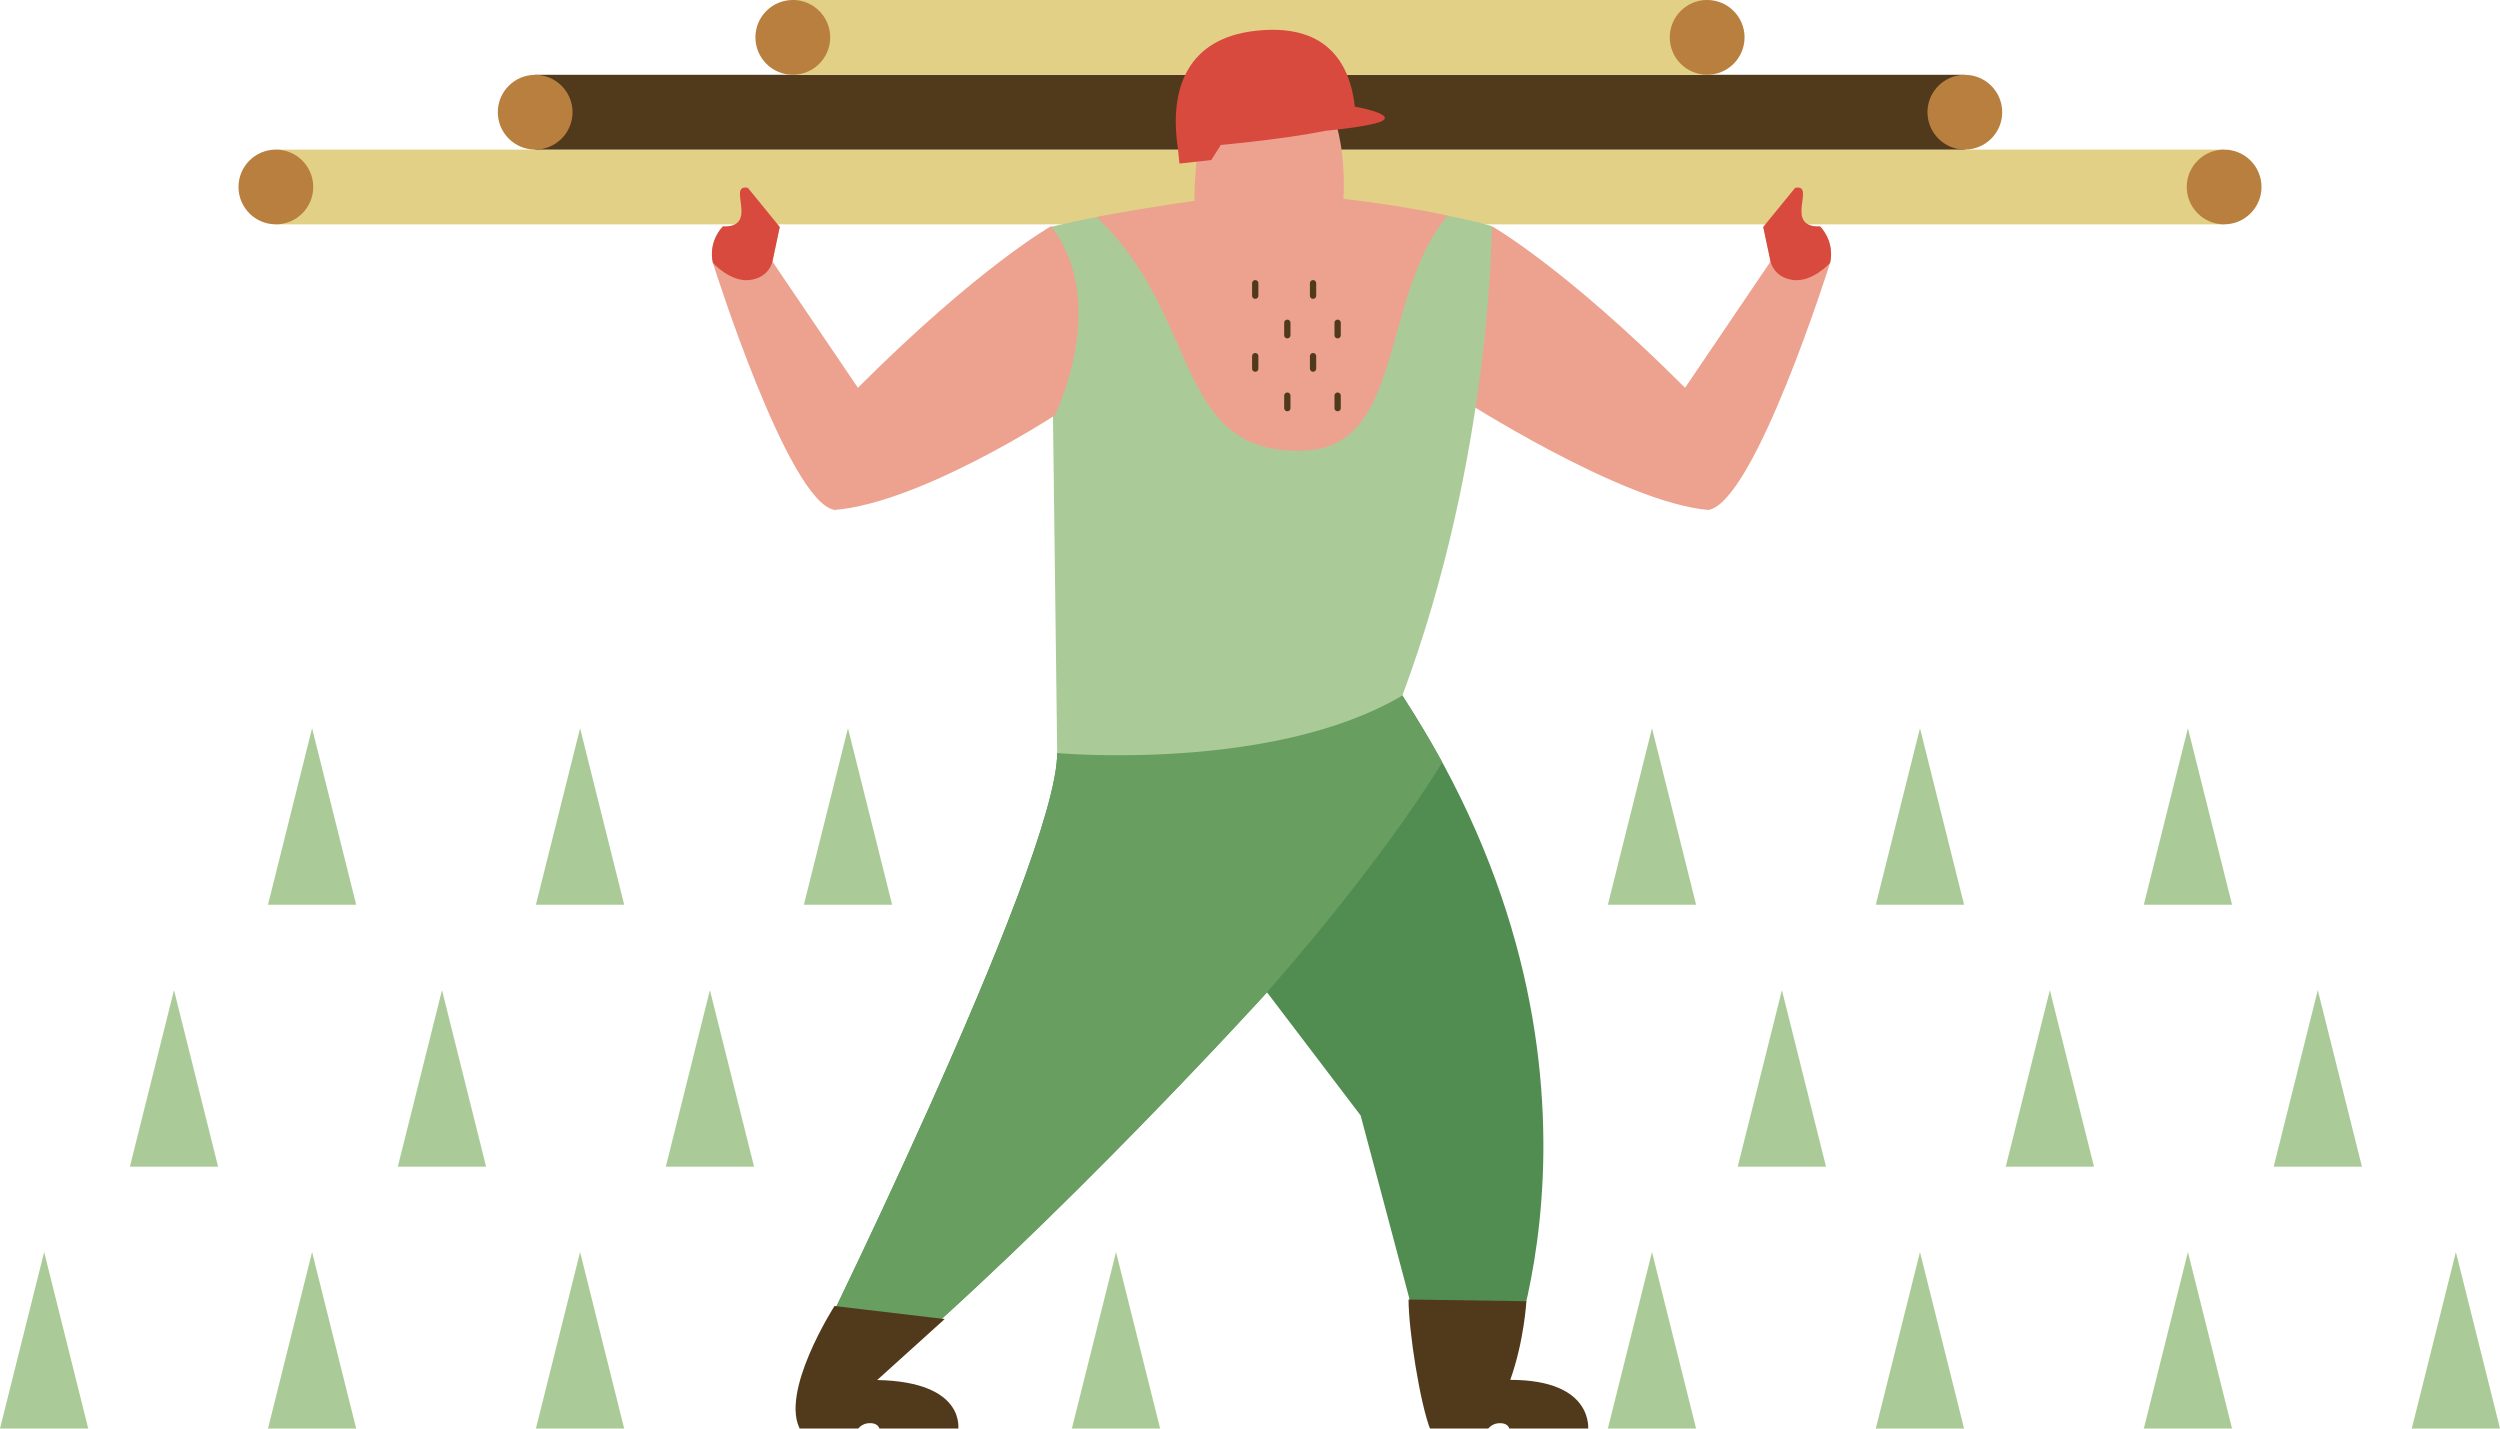 <?xml version="1.0" encoding="utf-8"?>
<!-- Generator: Adobe Illustrator 16.0.4, SVG Export Plug-In . SVG Version: 6.00 Build 0)  -->
<!DOCTYPE svg PUBLIC "-//W3C//DTD SVG 1.1//EN" "http://www.w3.org/Graphics/SVG/1.1/DTD/svg11.dtd">
<svg version="1.1" xmlns="http://www.w3.org/2000/svg" xmlns:xlink="http://www.w3.org/1999/xlink" x="0px" y="0px"
	 width="99.213px" height="56.692px" viewBox="0 0 99.213 56.692" enable-background="new 0 0 99.213 56.692" xml:space="preserve">
<g id="schubkarre">
</g>
<g id="huhn">
</g>
<g id="blumenvase">
</g>
<g id="erdbeere">
</g>
<g id="scheune">
</g>
<g id="scheune_2">
</g>
<g id="Katze">
</g>
<g id="werkzeug">
</g>
<g id="gartenanbau">
</g>
<g id="fenster">
</g>
<g id="bauarbeiter_sandberg">
</g>
<g id="angler">
</g>
<g id="bauarbeiter_Träger">
	<g>
		<g>
			<g>
				<polygon fill="#AACB97" points="63.808,56.693 65.56,49.688 67.31,56.693 				"/>
			</g>
			<g>
				<polygon fill="#AACB97" points="74.441,56.693 76.195,49.688 77.945,56.693 				"/>
			</g>
			<g>
				<polygon fill="#AACB97" points="85.078,56.693 86.828,49.688 88.58,56.693 				"/>
			</g>
			<g>
				<polygon fill="#AACB97" points="95.712,56.693 97.462,49.688 99.214,56.693 				"/>
			</g>
			<g>
				<polygon fill="#AACB97" points="0,56.693 1.752,49.688 3.502,56.693 				"/>
			</g>
			<g>
				<polygon fill="#AACB97" points="10.635,56.693 12.385,49.688 14.135,56.693 				"/>
			</g>
			<g>
				<polygon fill="#AACB97" points="21.267,56.693 23.021,49.688 24.771,56.693 				"/>
			</g>
			<g>
				<polygon fill="#AACB97" points="42.537,56.693 44.29,49.688 46.04,56.693 				"/>
			</g>
		</g>
		<g>
			<g>
				<polygon fill="#AACB97" points="68.962,46.299 70.716,39.294 72.466,46.299 				"/>
			</g>
			<g>
				<polygon fill="#AACB97" points="79.599,46.299 81.349,39.294 83.101,46.299 				"/>
			</g>
			<g>
				<polygon fill="#AACB97" points="90.232,46.299 91.982,39.294 93.734,46.299 				"/>
			</g>
			<g>
				<polygon fill="#AACB97" points="5.155,46.299 6.905,39.294 8.655,46.299 				"/>
			</g>
			<g>
				<polygon fill="#AACB97" points="15.787,46.299 17.541,39.294 19.291,46.299 				"/>
			</g>
			<g>
				<polygon fill="#AACB97" points="26.423,46.299 28.173,39.294 29.925,46.299 				"/>
			</g>
		</g>
		<g>
			<g>
				<polygon fill="#AACB97" points="63.808,35.904 65.56,28.899 67.31,35.904 				"/>
			</g>
			<g>
				<polygon fill="#AACB97" points="74.441,35.904 76.195,28.899 77.945,35.904 				"/>
			</g>
			<g>
				<polygon fill="#AACB97" points="85.078,35.904 86.828,28.899 88.58,35.904 				"/>
			</g>
			<g>
				<polygon fill="#AACB97" points="10.635,35.904 12.385,28.899 14.135,35.904 				"/>
			</g>
			<g>
				<polygon fill="#AACB97" points="21.267,35.904 23.021,28.899 24.771,35.904 				"/>
			</g>
			<g>
				<polygon fill="#AACB97" points="31.902,35.904 33.652,28.899 35.404,35.904 				"/>
			</g>
		</g>
	</g>
	<g>
		<g>
			<rect x="10.948" y="5.937" fill="#E2D087" width="77.315" height="2.967"/>
			<circle fill="#B97F3F" cx="10.948" cy="7.42" r="1.483"/>
			<circle fill="#B97F3F" cx="88.265" cy="7.42" r="1.483"/>
		</g>
		<g>
			<rect x="21.239" y="2.968" fill="#513A1C" width="56.734" height="2.969"/>
			<circle fill="#B97F3F" cx="21.238" cy="4.453" r="1.483"/>
			<circle fill="#B97F3F" cx="77.975" cy="4.453" r="1.483"/>
		</g>
		<g>
			<rect x="31.465" fill="#E2D087" width="36.282" height="2.968"/>
			<circle fill="#B97F3F" cx="31.463" cy="1.483" r="1.484"/>
			<circle fill="#B97F3F" cx="67.749" cy="1.483" r="1.484"/>
		</g>
	</g>
	<g>
		<g>
			<path fill="#518C50" d="M55.653,27.602c9.575,14.654,3.962,27.158,3.962,27.158l-2.836-0.011
				c-1.037-3.953-2.783-10.483-2.783-10.483l-3.715-4.886c0,0-8.387,9.239-15.669,15.38l-2.833-0.011
				c0,0,10.176-20.481,10.176-24.864l9.041-2.283H55.653z"/>
			<path fill="#689E5F" d="M55.653,27.602c0,0,0.928,1.466,1.584,2.649c0,0-2.13,3.63-6.956,9.129c0,0-8.387,9.239-15.669,15.38
				l-2.833-0.011c0,0,10.176-20.481,10.176-24.864l9.041-2.283H55.653z"/>
			<path fill="#513A1C" d="M34.799,54.766l0.016-0.003l2.675-2.416l-4.372-0.518c0,0-2.221,3.459-1.338,4.946h2.226
				c0,0,0.134-0.297,0.524-0.297c0.387,0,0.387,0.297,0.387,0.297h3.106C38.022,56.775,38.407,54.834,34.799,54.766z"/>
			<path fill="#513A1C" d="M59.936,54.76c0.555-1.563,0.639-3.121,0.639-3.121l-4.676-0.067c0,1.236,0.461,4.176,0.881,5.204h2.229
				c0,0,0.134-0.297,0.521-0.297c0.387,0,0.387,0.297,0.387,0.297h3.107C63.023,56.775,63.311,54.76,59.936,54.76z"/>
		</g>
		<path fill="#ECA28F" d="M57.903,15.775c0,0,6.466,4.176,9.896,4.463c1.848-0.317,4.829-9.806,4.829-9.806
			c0.192-0.88-0.396-1.444-0.396-1.444l-2.258,0.017l0.291,1.372l-3.393,5.012c-4.801-4.8-7.67-6.415-7.67-6.415
			C56.847,12.048,57.903,15.775,57.903,15.775z"/>
		<path fill="#AACB97" d="M41.955,29.885l-0.262-20.88c9.905-2.39,17.51-0.031,17.51-0.031s0,9.129-3.55,18.628
			C50.483,30.659,41.955,29.885,41.955,29.885z"/>
		<path fill="#ECA28F" d="M47.406,7.95c0,0-0.119-5.567,2.501-5.632c3.887-0.092,3.406,5.571,3.406,5.571s-0.479,1.496-2.302,1.496
			S47.406,7.95,47.406,7.95z"/>
		<path fill="#D8493E" d="M53.768,4.232L53.768,4.232c-0.204-1.821-1.206-3.317-3.946-3.009c-2.666,0.299-3.437,2.247-3.078,4.658
			l0.062,0.611l1.263-0.142l0.373-0.586l-0.032-0.009c0.715-0.065,1.605-0.161,2.561-0.294c0.716-0.101,1.247-0.192,1.659-0.273
			c0.494-0.048,2.126-0.221,2.307-0.448C55.149,4.474,53.768,4.232,53.768,4.232z"/>
		<path fill="#D8493E" d="M72.628,10.433c0.192-0.88-0.396-1.444-0.396-1.444c-1.473,0.036-0.137-1.705-0.991-1.535l-1.267,1.552
			l0.291,1.372c0,0,0.115,0.628,0.885,0.733C71.924,11.215,72.628,10.433,72.628,10.433z"/>
		<path fill="#ECA28F" d="M41.858,16.487c0,0-5.309,3.464-8.738,3.751c-1.849-0.317-4.829-9.806-4.829-9.806
			c-0.193-0.88,0.396-1.444,0.396-1.444l2.257,0.017l-0.291,1.372l3.393,5.012c4.801-4.8,7.67-6.415,7.67-6.415
			C44.071,12.048,41.858,16.487,41.858,16.487z"/>
		<path fill="#D8493E" d="M28.291,10.433c-0.193-0.88,0.396-1.444,0.396-1.444c1.473,0.036,0.134-1.705,0.991-1.535l1.266,1.552
			l-0.291,1.372c0,0-0.114,0.628-0.887,0.733C28.994,11.215,28.291,10.433,28.291,10.433z"/>
		<path fill="#ECA28F" d="M57.451,8.558c-2.685,3.2-1.693,9.195-5.701,9.326c-5.217,0.175-4.025-5.271-8.23-9.272
			c0,0,5.355-1.057,7.691-0.906C54.754,7.934,57.451,8.558,57.451,8.558z"/>
		<g>
			<g>
				
					<line fill="none" stroke="#513A1C" stroke-width="0.25" stroke-linecap="round" stroke-linejoin="round" stroke-miterlimit="10" x1="51.088" y1="12.809" x2="51.088" y2="13.304"/>
				
					<line fill="none" stroke="#513A1C" stroke-width="0.25" stroke-linecap="round" stroke-linejoin="round" stroke-miterlimit="10" x1="51.088" y1="15.701" x2="51.088" y2="16.197"/>
			</g>
			<g>
				
					<line fill="none" stroke="#513A1C" stroke-width="0.25" stroke-linecap="round" stroke-linejoin="round" stroke-miterlimit="10" x1="53.084" y1="12.809" x2="53.084" y2="13.304"/>
				
					<line fill="none" stroke="#513A1C" stroke-width="0.25" stroke-linecap="round" stroke-linejoin="round" stroke-miterlimit="10" x1="53.084" y1="15.701" x2="53.084" y2="16.197"/>
			</g>
			<g>
				
					<line fill="none" stroke="#513A1C" stroke-width="0.25" stroke-linecap="round" stroke-linejoin="round" stroke-miterlimit="10" x1="52.109" y1="11.24" x2="52.109" y2="11.735"/>
				
					<line fill="none" stroke="#513A1C" stroke-width="0.25" stroke-linecap="round" stroke-linejoin="round" stroke-miterlimit="10" x1="52.109" y1="14.134" x2="52.109" y2="14.629"/>
			</g>
			<g>
				
					<line fill="none" stroke="#513A1C" stroke-width="0.25" stroke-linecap="round" stroke-linejoin="round" stroke-miterlimit="10" x1="49.814" y1="11.24" x2="49.814" y2="11.735"/>
				
					<line fill="none" stroke="#513A1C" stroke-width="0.25" stroke-linecap="round" stroke-linejoin="round" stroke-miterlimit="10" x1="49.814" y1="14.134" x2="49.814" y2="14.629"/>
			</g>
		</g>
	</g>
</g>
<g id="architektin">
</g>
<g id="scheune_3">
</g>
<g id="gartenzaun">
</g>
<g id="architektin_2">
</g>
</svg>
